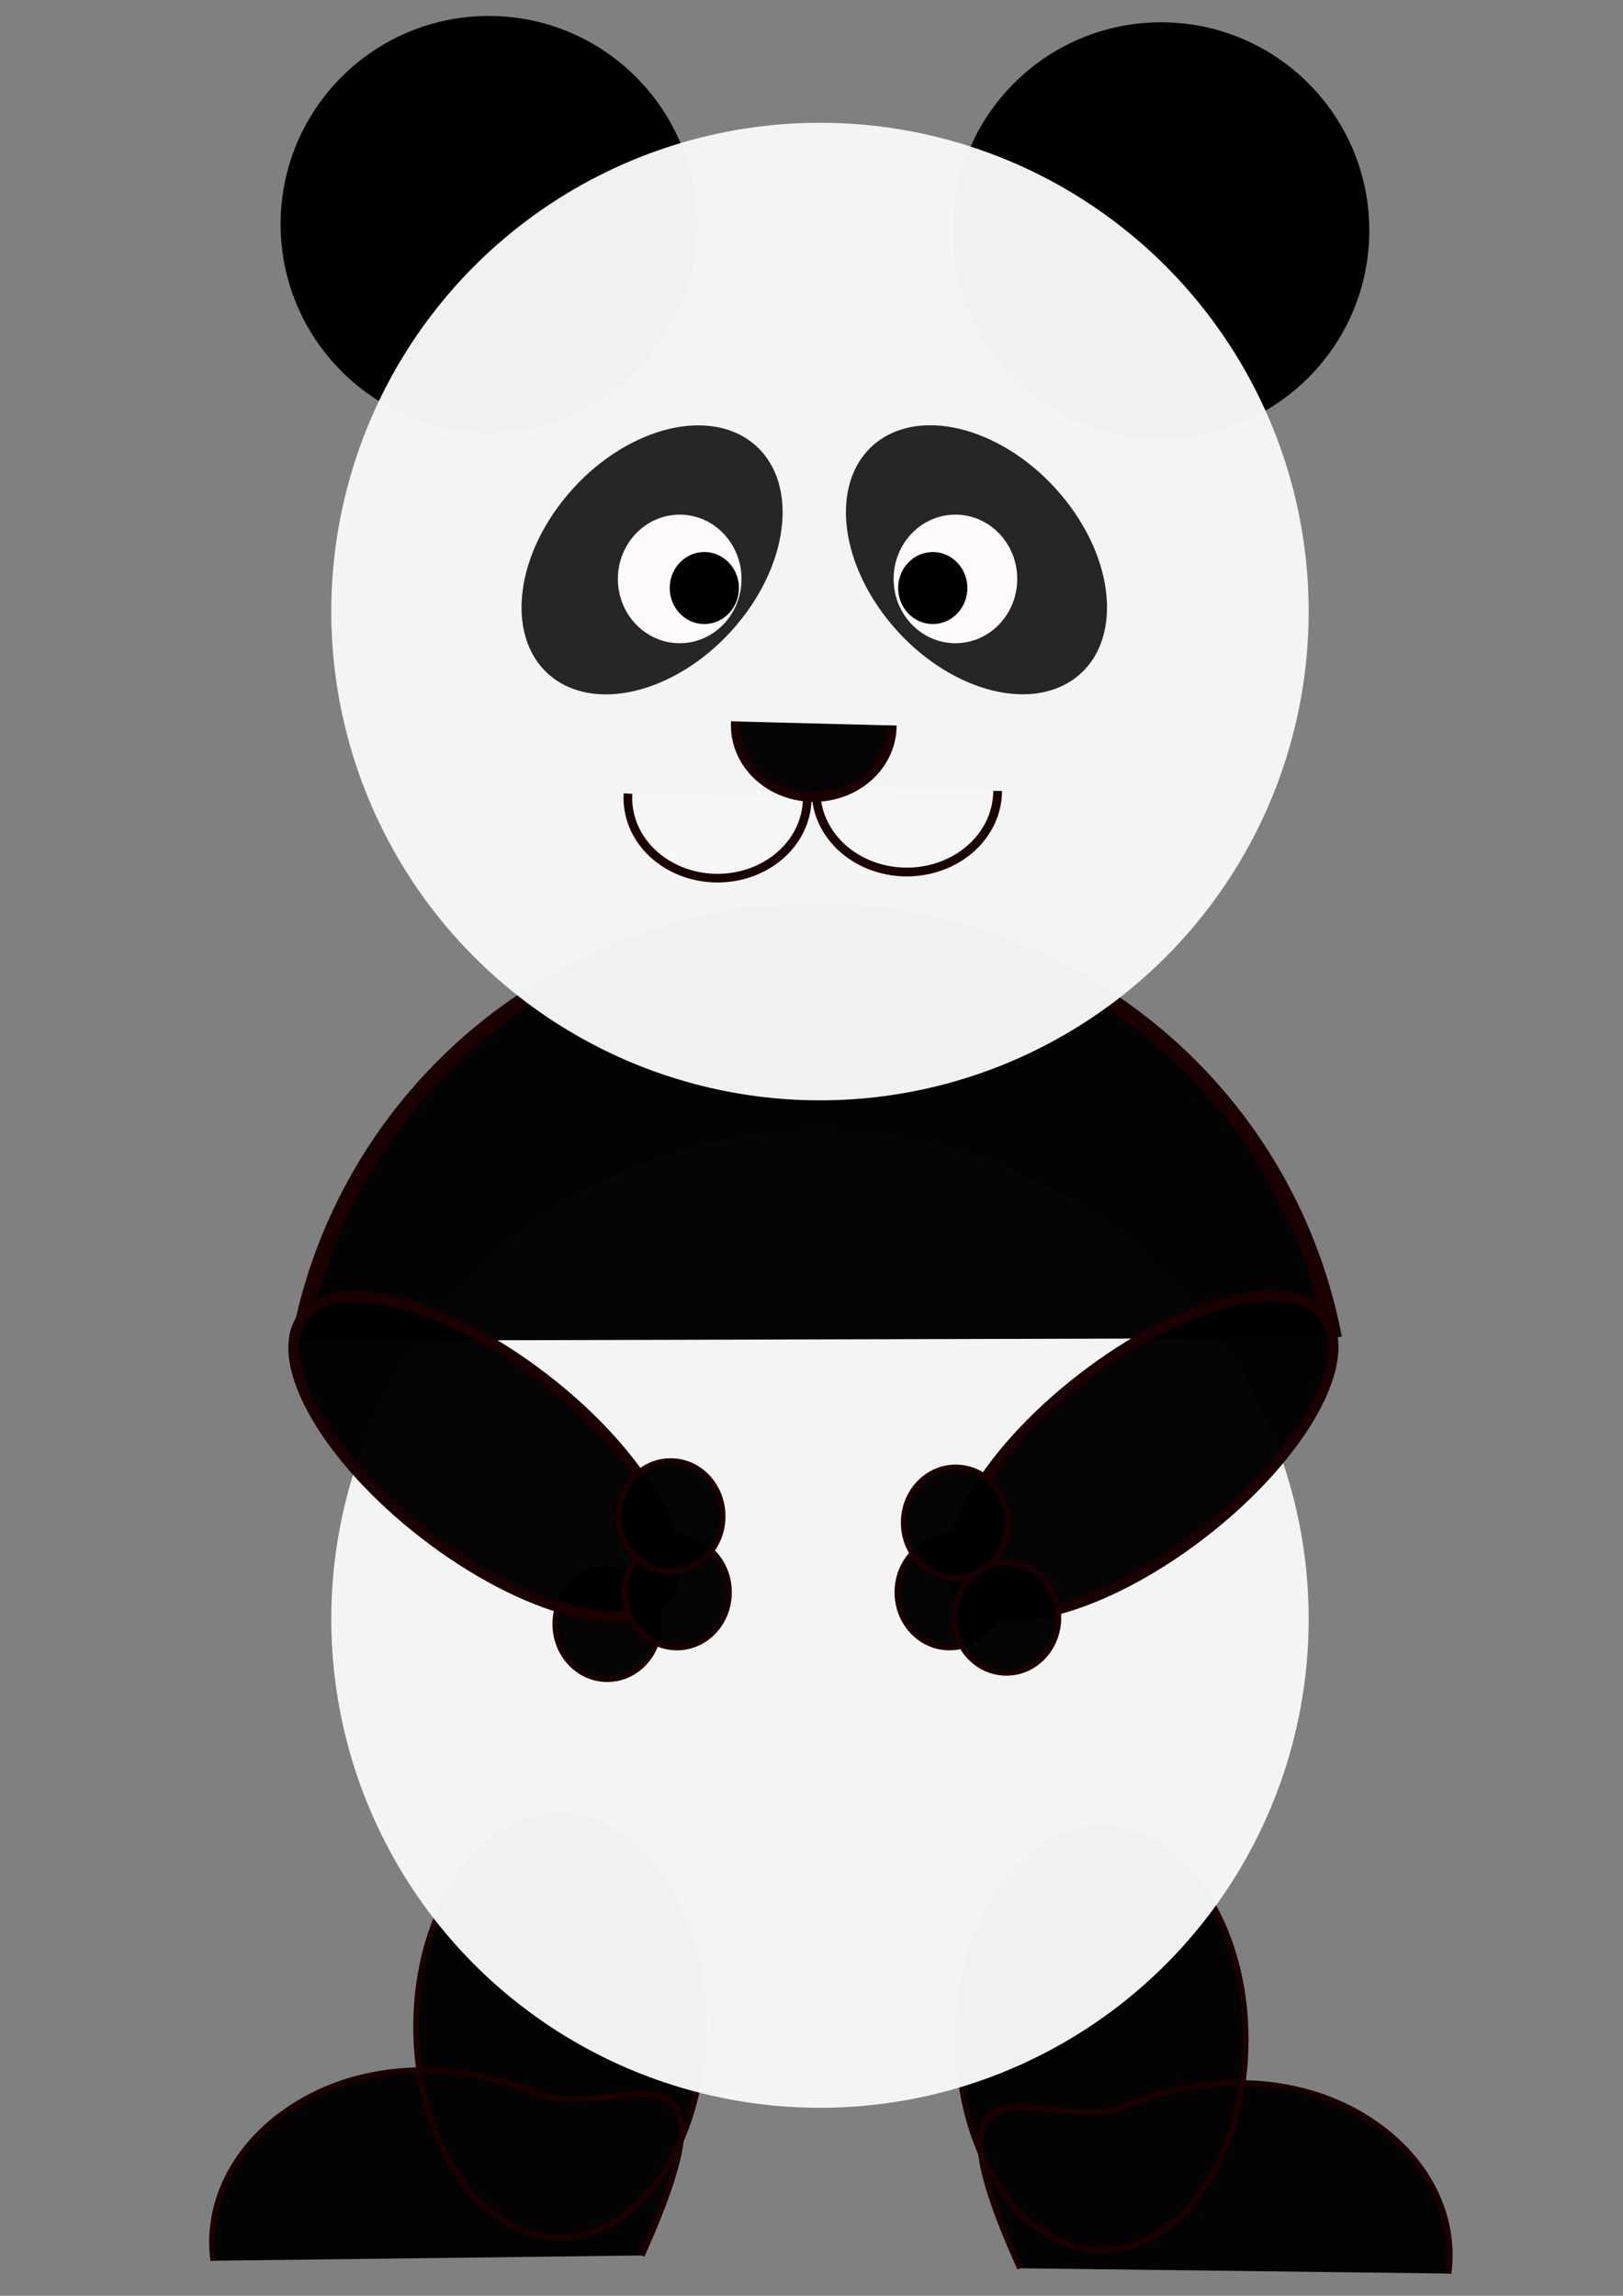 <?xml version="1.0" encoding="UTF-8" standalone="no"?>
<svg
   xmlns:dc="http://purl.org/dc/elements/1.1/"
   xmlns:cc="http://creativecommons.org/ns#"
   xmlns:rdf="http://www.w3.org/1999/02/22-rdf-syntax-ns#"
   xmlns:svg="http://www.w3.org/2000/svg"
   xmlns="http://www.w3.org/2000/svg"
   xmlns:sodipodi="http://sodipodi.sourceforge.net/DTD/sodipodi-0.dtd"
   xmlns:inkscape="http://www.inkscape.org/namespaces/inkscape"
   sodipodi:docname="pand.svg"
   inkscape:version="1.0 (4035a4fb49, 2020-05-01)"
   id="svg8"
   version="1.1"
   viewBox="0 0 210 297"
   height="297mm"
   width="210mm">
  <rect x="0" y="0" width="210" height="297" fill="#808080" stroke="none"/>
  <defs
     id="defs2" />
  <sodipodi:namedview
     inkscape:window-maximized="1"
     inkscape:window-y="-8"
     inkscape:window-x="-8"
     inkscape:window-height="1017"
     inkscape:window-width="1920"
     showgrid="false"
     inkscape:document-rotation="0"
     inkscape:current-layer="layer1"
     inkscape:document-units="mm"
     inkscape:cy="668.91093"
     inkscape:cx="259.74693"
     inkscape:zoom="0.49497475"
     inkscape:pageshadow="2"
     inkscape:pageopacity="0.0"
     borderopacity="1.0"
     bordercolor="#666666"
     pagecolor="#ffffff"
     id="base" />
  <g
     id="layer1"
     inkscape:groupmode="layer"
     inkscape:label="Capa 1">
    <g
       transform="matrix(1.549,0,0,1.549,-58.775,-100.511)"
       id="g946">
      <circle
         style="opacity:1;fill:#000000;fill-opacity:1;stroke:#696969;stroke-width:0"
         id="path853"
         cx="78.77"
         cy="83.608"
         r="17.387" />
      <circle
         r="17.387"
         cy="84.137"
         cx="134.937"
         id="circle857"
         style="opacity:1;fill:#000000;fill-opacity:1;stroke:#696969;stroke-width:0" />
      <path
         id="path915"
         style="opacity:1;fill:#000000;fill-opacity:0.98;stroke:#1a0000;stroke-width:0.501;stroke-miterlimit:4;stroke-dasharray:none;stroke-opacity:1"
         d="m 55.77,253.696 c -0.723,-5.459 2.444,-10.779 8.179,-13.738 5.734,-2.959 12.91,-2.738 18.894,-0.233 6.018,2.52 17.761,-6.512 8.695,13.531 m 5.166,-19.106 c 0,9.724 -5.37,17.608 -11.995,17.608 -6.625,0 -11.995,-7.883 -11.995,-17.608 0,-9.724 5.37,-17.608 11.995,-17.608 6.625,0 11.995,7.883 11.995,17.608 z"
         sodipodi:nodetypes="csscsssss" />
      <path
         sodipodi:nodetypes="csscsssss"
         d="m 158.929,254.765 c 0.723,-5.459 -2.444,-10.779 -8.179,-13.738 -5.734,-2.959 -12.91,-2.738 -18.894,-0.233 -6.018,2.52 -17.761,-6.512 -8.695,13.531 m -5.166,-19.106 c 0,9.724 5.37,17.608 11.995,17.608 6.625,0 11.995,-7.883 11.995,-17.608 0,-9.724 -5.37,-17.608 -11.995,-17.608 -6.625,0 -11.995,7.883 -11.995,17.608 z"
         style="opacity:1;fill:#000000;fill-opacity:0.98;stroke:#1a0000;stroke-width:0.501;stroke-miterlimit:4;stroke-dasharray:none;stroke-opacity:1"
         id="path920" />
      <circle
         r="40.821"
         cy="200.1"
         cx="106.438"
         id="circle877"
         style="opacity:1;fill:#f5f5f5;fill-opacity:0.98;stroke:#696969;stroke-width:0" />
      <path
         style="opacity:1;fill:#000000;fill-opacity:0.98;stroke:#1a0000;stroke-width:1.312;stroke-miterlimit:4;stroke-dasharray:none;stroke-opacity:1"
         id="path875"
         sodipodi:type="arc"
         sodipodi:cx="106.18169"
         sodipodi:cy="184.72824"
         sodipodi:rx="43.957424"
         sodipodi:ry="43.706223"
         sodipodi:start="3.3224635"
         sodipodi:end="6.0969159"
         sodipodi:open="true"
         sodipodi:arc-type="arc"
         d="m 62.941,176.866 a 43.957,43.706 0 0 1 43.122,-35.844 43.957,43.706 0 0 1 43.316,35.612" />
      <circle
         style="opacity:1;fill:#f5f5f5;fill-opacity:0.98;stroke:#696969;stroke-width:0"
         id="path835"
         cx="106.438"
         cy="115.963"
         r="40.821" />
      <ellipse
         cy="142.186"
         cx="-41.751"
         id="circle837"
         style="opacity:1;fill:#000000;fill-opacity:0.843;stroke:#696969;stroke-width:0"
         rx="12.852"
         ry="8.948"
         transform="matrix(0.62,-0.784,0.832,0.555,0,0)" />
      <ellipse
         style="opacity:1;fill:#fffafa;fill-opacity:1;stroke:#696969;stroke-width:0"
         id="path843"
         cx="94.72"
         cy="113.237"
         rx="5.163"
         ry="5.369" />
      <ellipse
         transform="matrix(-0.62,-0.784,-0.832,0.555,0,0)"
         ry="8.948"
         rx="12.852"
         style="opacity:1;fill:#000000;fill-opacity:0.843;stroke:#696969;stroke-width:0"
         id="ellipse851"
         cx="-159.788"
         cy="-24.569" />
      <ellipse
         ry="5.369"
         rx="5.163"
         cy="113.237"
         cx="117.752"
         id="ellipse845"
         style="opacity:1;fill:#fffafa;fill-opacity:1;stroke:#696969;stroke-width:0" />
      <ellipse
         style="opacity:1;fill:#000000;fill-opacity:1;stroke:#696969;stroke-width:0"
         id="ellipse847"
         cx="96.777"
         cy="113.998"
         rx="2.891"
         ry="3.007" />
      <ellipse
         ry="3.007"
         rx="2.891"
         cy="113.998"
         cx="115.859"
         id="ellipse849"
         style="opacity:1;fill:#000000;fill-opacity:1;stroke:#696969;stroke-width:0" />
      <path
         style="opacity:1;fill:#f5f5f5;fill-opacity:0.98;stroke:#1a0000;stroke-width:0.722;stroke-miterlimit:4;stroke-dasharray:none;stroke-opacity:1"
         id="path861"
         sodipodi:type="arc"
         sodipodi:cx="97.880508"
         sodipodi:cy="131.53741"
         sodipodi:rx="7.4891968"
         sodipodi:ry="6.689991"
         sodipodi:start="0"
         sodipodi:end="3.1970912"
         sodipodi:open="true"
         sodipodi:arc-type="arc"
         d="m 105.37,131.537 a 7.489,6.69 0 0 1 -3.865,5.855 7.489,6.69 0 0 1 -7.606,-0.189 7.489,6.69 0 0 1 -3.496,-6.037" />
      <path
         d="m 121.274,130.941 a 7.583,6.774 0 0 1 -3.914,5.928 7.583,6.774 0 0 1 -7.701,-0.191 7.583,6.774 0 0 1 -3.539,-6.113"
         sodipodi:arc-type="arc"
         sodipodi:open="true"
         sodipodi:end="3.1970912"
         sodipodi:start="0"
         sodipodi:ry="6.7736077"
         sodipodi:rx="7.5828028"
         sodipodi:cy="130.9413"
         sodipodi:cx="113.69143"
         sodipodi:type="arc"
         id="path871"
         style="opacity:1;fill:#f5f5f5;fill-opacity:0.98;stroke:#1a0000;stroke-width:0.731;stroke-miterlimit:4;stroke-dasharray:none;stroke-opacity:1" />
      <path
         style="opacity:1;fill:#000000;fill-opacity:0.98;stroke:#1a0000;stroke-width:0.811;stroke-miterlimit:4;stroke-dasharray:none;stroke-opacity:1"
         id="path873"
         sodipodi:type="arc"
         sodipodi:cx="105.91895"
         sodipodi:cy="125.47163"
         sodipodi:rx="6.5138688"
         sodipodi:ry="5.9738674"
         sodipodi:start="0"
         sodipodi:end="3.1970941"
         sodipodi:open="true"
         sodipodi:arc-type="arc"
         d="m 112.433,125.472 a 6.514,5.974 0 0 1 -3.362,5.228 6.514,5.974 0 0 1 -6.615,-0.168 6.514,5.974 0 0 1 -3.04,-5.391" />
      <ellipse
         ry="4.612"
         rx="4.346"
         cy="200.516"
         cx="88.672"
         id="ellipse887"
         style="opacity:1;fill:#000000;fill-opacity:0.98;stroke:#1a0000;stroke-width:0.469;stroke-miterlimit:4;stroke-dasharray:none;stroke-opacity:1" />
      <ellipse
         style="opacity:1;fill:#000000;fill-opacity:0.98;stroke:#1a0000;stroke-width:0.896;stroke-miterlimit:4;stroke-dasharray:none;stroke-opacity:1"
         id="path889"
         cx="-99.634"
         cy="176.12"
         rx="8.179"
         ry="19.14"
         transform="rotate(-52.303)" />
      <ellipse
         transform="matrix(-0.611,-0.791,-0.791,0.611,0,0)"
         ry="19.14"
         rx="8.179"
         cy="8.459"
         cx="-229.204"
         id="ellipse891"
         style="opacity:1;fill:#000000;fill-opacity:0.98;stroke:#1a0000;stroke-width:0.896;stroke-miterlimit:4;stroke-dasharray:none;stroke-opacity:1" />
      <ellipse
         style="opacity:1;fill:#000000;fill-opacity:0.98;stroke:#1a0000;stroke-width:0.469;stroke-miterlimit:4;stroke-dasharray:none;stroke-opacity:1"
         id="ellipse893"
         cx="94.493"
         cy="197.871"
         rx="4.346"
         ry="4.612" />
      <ellipse
         ry="4.612"
         rx="4.346"
         cy="191.521"
         cx="93.963"
         id="ellipse895"
         style="opacity:1;fill:#000000;fill-opacity:0.98;stroke:#1a0000;stroke-width:0.469;stroke-miterlimit:4;stroke-dasharray:none;stroke-opacity:1" />
      <ellipse
         ry="4.612"
         rx="4.346"
         cy="197.871"
         cx="117.247"
         id="ellipse897"
         style="opacity:1;fill:#000000;fill-opacity:0.98;stroke:#1a0000;stroke-width:0.469;stroke-miterlimit:4;stroke-dasharray:none;stroke-opacity:1" />
      <ellipse
         style="opacity:1;fill:#000000;fill-opacity:0.98;stroke:#1a0000;stroke-width:0.469;stroke-miterlimit:4;stroke-dasharray:none;stroke-opacity:1"
         id="ellipse899"
         cx="117.776"
         cy="192.05"
         rx="4.346"
         ry="4.612" />
      <ellipse
         ry="4.612"
         rx="4.346"
         cy="199.987"
         cx="122.009"
         id="ellipse901"
         style="opacity:1;fill:#000000;fill-opacity:0.98;stroke:#1a0000;stroke-width:0.469;stroke-miterlimit:4;stroke-dasharray:none;stroke-opacity:1" />
    </g>
  </g>
</svg>
